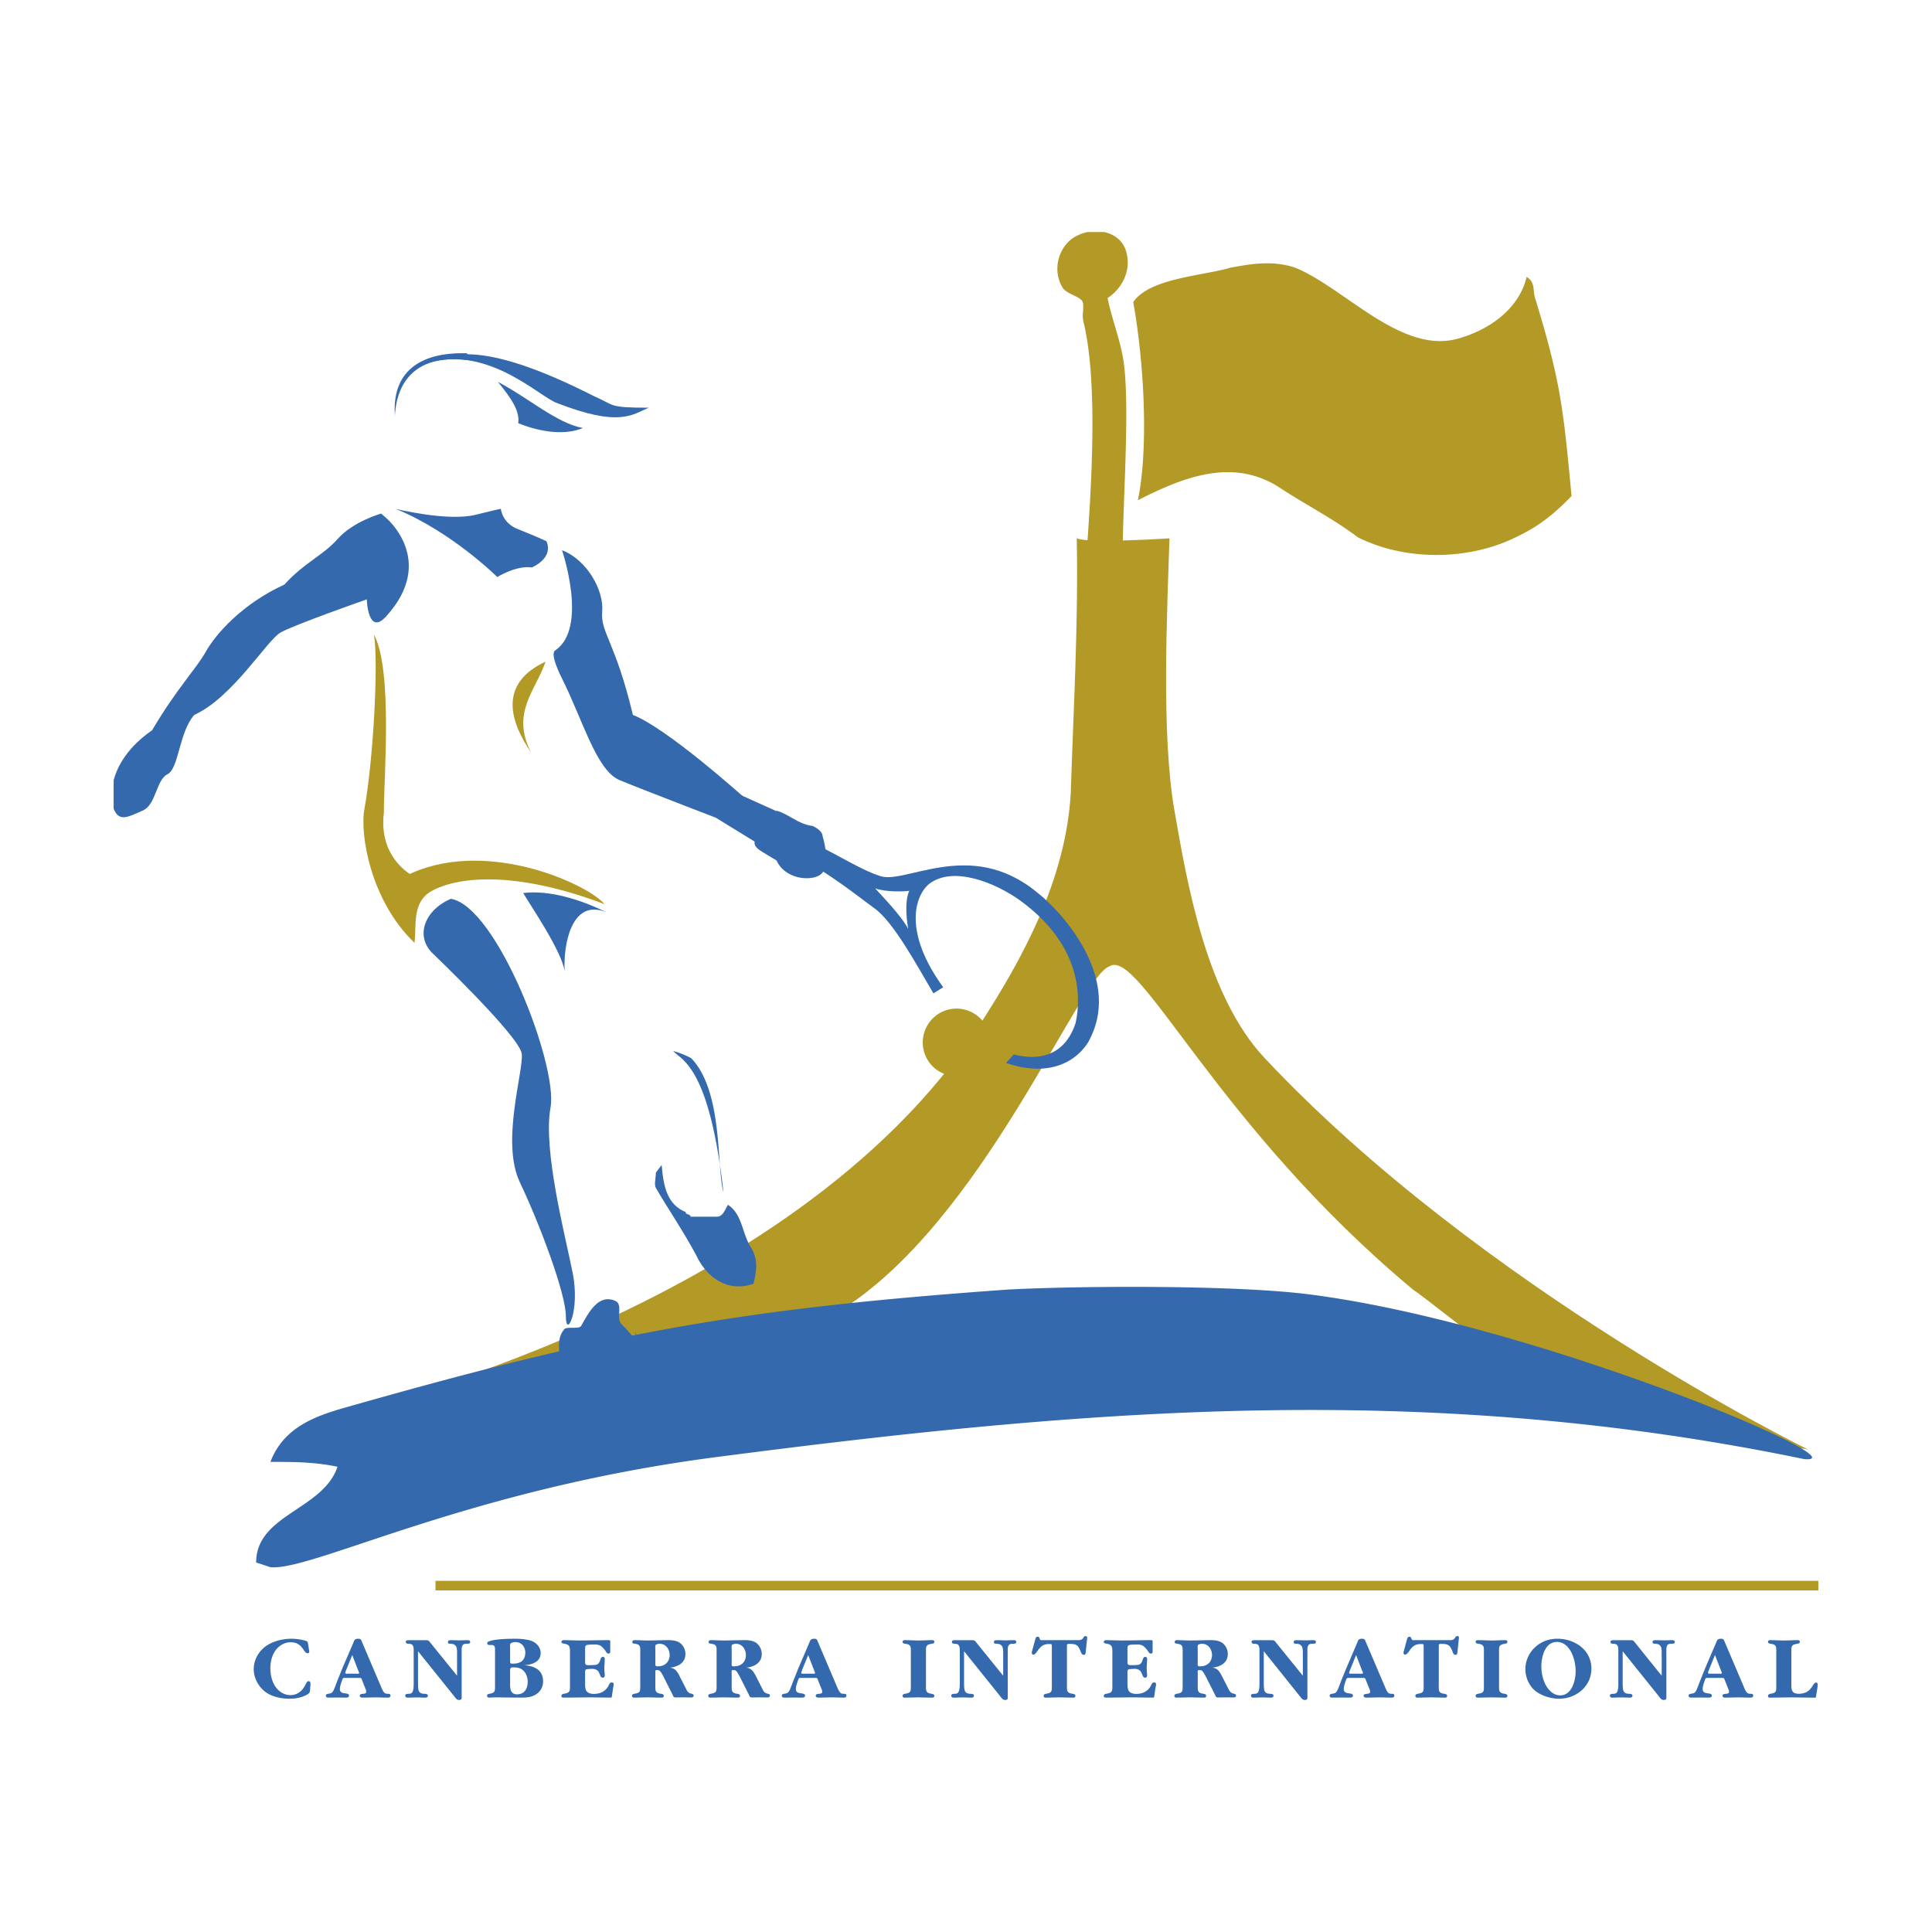 <svg xmlns="http://www.w3.org/2000/svg" width="2500" height="2500" viewBox="0 0 192.756 192.756"><path fill-rule="evenodd" clip-rule="evenodd" fill="#fff" d="M0 0h192.756v192.756H0V0z"/><path d="M113.527 49.909c4.512-2.302 9.354-4.208 13.93-1.395 2.822 1.868 5.219 3.013 8.041 5.105 4.586 2.292 10.635 2.309 15.285.193 2.102-.963 3.711-1.949 6.012-4.321-.824-8.68-1.051-11.318-3.662-19.829-.201-.674.047-1.556-.826-2.029-.77 3.301-3.943 5.419-7.076 6.212-5.598 1.363-11.217-5.219-16.041-7.15-2.195-.736-4.424-.368-6.436.016-2.695.803-8.064 1.034-9.691 3.425 1.121 6.249 1.523 14.699.464 19.773zM107.939 29.983c.32.447-.039 1.329.152 2.106 1.475 5.932.787 16.463.377 22.339.771.025 1.658.05 2.438.082l1.115-.082c.031-4.433.664-13.305.143-17.875-.256-2.34-1.186-4.48-1.66-6.82 1.469-.955 2.303-2.702 1.916-4.383-.242-1.248-1.158-1.963-2.254-2.197h-1.646a4.149 4.149 0 0 0-1.604.688c-1.484 1.17-1.885 3.376-.828 4.971.539.568 1.42.705 1.851 1.171z" fill-rule="evenodd" clip-rule="evenodd" fill="#b39926"/><path d="M126.186 105.576c-5.787-6.156-7.713-17.225-9.02-24.76-1.307-7.534-.729-19.517-.488-27.102 0 0-8.545.545-9.25-.032.168 8.441-.328 17.082-.602 25.514-.498 8.416-4.607 16.191-9.225 23.268C79.029 130.928 33.91 141.1 33.91 141.1c1.804 3.344 31.428-8.527 33.745-7.197 8.439-1.129 8.4-2.236 7.566-1.973 1.57-.615 6.789-.184 8.368-1.023 14.5-8.852 24.03-33.521 27.116-34.5 2.975-1.891 10.686 15.951 30.299 32.279 1.523.936 14.107 11.438 18.076 12.23 2.531-.865-2.967.01 21.281 3.688 0 0-32.48-15.918-54.175-39.028z" fill-rule="evenodd" clip-rule="evenodd" fill="#b39926"/><path d="M26.984 156.361c4.208.385 19.533-7.742 44.429-10.98 37.161-4.842 70.696-7.645 108.586.193 6.357.561-26.9-13.572-49.359-16.432-7.357-.947-22.828-.865-30.09-.482-26.748 1.908-39.79 4.307-65.392 11.568-2.926.834-6.741 1.801-8.175 5.625 2.388 0 4.303 0 6.691.482-1.434 4.297-8.118 4.768-8.118 9.553l1.428.473zM30.945 168.475c-.018.295-.009.416-.289.584-.523.305-1.172.424-1.766.424-.809 0-1.754-.191-2.411-.68-.697-.521-1.163-1.396-1.163-2.268 0-.908.456-1.732 1.179-2.277.714-.514 1.697-.762 2.582-.762.425 0 .952.072 1.376.193.241.07.241.102.289.359l.072.473c.016.088.041.168.041.266 0 .096-.072.152-.177.152-.425 0-.447-1.09-1.69-1.09-.602 0-1.164.336-1.506.824-.361.498-.507 1.17-.507 1.771 0 .604.137 1.25.457 1.764.345.539.897.914 1.556.914.359 0 .688-.129.97-.354.273-.225.441-.529.6-.84.048-.105.114-.193.232-.193.202 0 .193.209.186.352l-.031.388zM35.144 165.123l.602 1.562a.814.814 0 0 1 .086.227c0 .111-.239.07-.304.07h-.8c-.082 0-.282.041-.282-.086 0-.066.064-.211.089-.268l.609-1.505zm-.993 1.338l-.507 1.26c-.096.256-.264.738-.384.953-.137.248-.225.264-.489.312-.121.016-.257.041-.257.193 0 .168.143.191.279.191.282 0 .577-.008.866-.008.282 0 .577.008.859.008.136 0 .305-.023.305-.191 0-.41-.914-.016-.914-.666 0-.264.127-.594.209-.834.111-.295.08-.273.4-.273h1.211c.336 0 .305-.021.425.299l.295.744c.041.09.089.225.089.346 0 .328-.641.07-.641.385 0 .176.168.191.295.191.441 0 .881-.023 1.338-.023.37 0 .729.023 1.115.023.127 0 .312-.008.312-.191 0-.209-.175-.186-.327-.193-.184-.008-.266-.064-.377-.217-.08-.119-.168-.336-.226-.463l-1.89-4.441c-.114-.258-.104-.369-.409-.369-.37 0-.377.168-.506.473l-1.071 2.491zM45.604 164.961c0-.184 0-.488-.073-.646-.104-.225-.289-.289-.498-.314-.152-.021-.343.033-.343-.168 0-.193.2-.193.336-.193.272 0 .536.018.818.018.264 0 .536-.018.809-.018.137 0 .257.033.257.186 0 .225-.313.154-.473.176-.434.057-.377.49-.377.852v4.328c0 .256.048.424-.266.424-.232 0-.343-.193-.473-.361l-3.615-4.502v3.012c0 .225 0 .697.057.891.095.273.288.328.536.344.129.008.386-.008.386.193 0 .16-.152.191-.272.191-.298 0-.57-.023-.866-.023-.288 0-.586.023-.875.023-.121 0-.241-.039-.241-.191 0-.201.225-.186.37-.193.207-.008.312-.07.394-.273.095-.279.079-.768.079-1.072v-2.848c0-.352.032-.768-.425-.793-.146-.006-.361.01-.361-.193 0-.168.184-.168.313-.168h1.618c.361 0 .336.025.561.305l2.622 3.24v-2.227h.002zM50.894 164.41c0-.127-.032-.354.047-.432.114-.113.33-.146.482-.146.586 0 .986.451.986 1.035 0 .777-.465 1.105-1.17 1.113-.345 0-.345.018-.345-.369v-1.201zm-1.506 3.688c0 .594.047.793-.545.889-.111.016-.248.049-.248.193 0 .135.086.191.216.191.184 0 .352-.023.536-.023.859 0 1.716.023 2.598.023.529 0 1.033-.016 1.508-.312.479-.295.729-.752.729-1.312 0-1.164-.907-1.549-1.909-1.605.754-.047 1.668-.297 1.668-1.227 0-.584-.441-1.049-.979-1.225-.416-.137-1.057-.193-1.506-.193-.705 0-1.94.016-2.588.232-.105.041-.257.072-.257.215 0 .219.257.178.409.178.409 0 .369.273.369.635v3.341h-.001zm1.506-1.364c0-.248.016-.377.25-.377.305 0 .593.008.857.16.432.248.649.77.649 1.26 0 .682-.313 1.266-1.059 1.266-.602 0-.697-.457-.697-.986v-1.323zM58.374 165.701c0 .279-.016.432.305.432.19 0 .593 0 .768-.033.257-.047.371-.248.441-.488.032-.119.098-.305.266-.305.143 0 .184.113.184.242-.016.256-.024.535-.047.793 0 .256.032.529.047.785 0 .121-.041.258-.193.258-.441 0-.121-.883-1.091-.883l-.4.023c-.295.016-.279.145-.279.393v1.066c0 .225.007.561.152.754.159.199.463.264.713.264.641 0 1.177-.254 1.475-.824.054-.129.143-.32.311-.32.146 0 .2.062.2.209 0 .086-.055.32-.07.408l-.104.736c-.009.104-.025.16-.146.16-.682 0-1.361-.023-2.036-.023-.881 0-1.754.023-2.636.023-.129 0-.225-.023-.225-.16 0-.152.144-.209.248-.225.625-.096.609-.279.609-.826v-3.252c0-.539.025-.818-.561-.914-.121-.016-.295-.066-.295-.137 0-.145.095-.219.225-.219.553 0 1.082.033 1.627.033.955 0 1.906-.033 2.87-.033.2 0 .152.152.152.314v.746c0 .135.031.279-.185.279-.129 0-.218-.145-.281-.248a2.59 2.59 0 0 0-.416-.473c-.2-.168-.481-.184-.729-.184-.152 0-.659 0-.802.088-.104.055-.095.305-.095.416v1.125h-.002zM65.385 164.609c0-.104-.016-.326 0-.424.032-.137.282-.186.418-.186.641 0 1.009.555 1.009 1.139 0 .336-.152.697-.432.891-.231.176-.52.223-.793.223-.25 0-.202-.184-.202-.408v-1.235zm2.398 2.582c-.216-.426-.432-.762-.955-.809.786-.074 1.556-.467 1.556-1.348a1.37 1.37 0 0 0-.538-1.113c-.321-.232-.752-.283-1.146-.283-.706 0-1.402.033-2.115.033-.418 0-.843-.033-1.259-.033-.146 0-.241.051-.241.193 0 .162.177.146.289.168.562.09.504.346.504.891v3.246c0 .592.032.754-.577.85-.104.016-.248.064-.248.209s.095.176.225.176c.441 0 .873-.023 1.313-.023.481 0 .938.023 1.411.023.12 0 .225-.031.225-.176 0-.16-.177-.193-.297-.209-.577-.086-.545-.312-.545-.85v-1.209c0-.184-.039-.305.129-.305.111 0 .232.006.312.086.152.129.338.498.425.682l.843 1.668c.08.184.105.297.312.297.256 0 .507-.008.763-.008.255 0 .505.008.762.008.12 0 .272-.016.272-.176 0-.129-.082-.162-.193-.193-.4-.08-.45-.273-.625-.615l-.602-1.18zM73.001 164.609c0-.104-.016-.326 0-.424.032-.137.272-.186.416-.186.641 0 1.002.555 1.002 1.139 0 .336-.144.697-.425.891-.231.176-.529.223-.802.223-.248 0-.191-.184-.191-.408v-1.235zm2.397 2.582c-.225-.426-.434-.762-.955-.809.784-.074 1.555-.467 1.555-1.348 0-.441-.193-.842-.537-1.113-.32-.232-.754-.283-1.154-.283-.697 0-1.395.033-2.108.033-.416 0-.84-.033-1.266-.033-.136 0-.234.051-.234.193 0 .162.168.146.289.168.561.09.506.346.506.891v3.246c0 .592.023.754-.577.85-.114.016-.25.064-.25.209s.098.176.225.176c.44 0 .872-.023 1.315-.023.473 0 .929.023 1.409.023.121 0 .218-.031.218-.176 0-.16-.178-.193-.289-.209-.577-.086-.545-.312-.545-.85v-1.209c0-.184-.041-.305.127-.305.114 0 .234.006.314.086.143.129.327.498.424.682l.841 1.668c.08.184.098.297.313.297.257 0 .505-.008.762-.008.256 0 .504.008.761.008.121 0 .273-.016.273-.176 0-.129-.08-.162-.193-.193-.4-.08-.448-.273-.625-.615l-.599-1.18zM80.631 165.123l.609 1.562c.009.023.082.178.082.227 0 .111-.241.07-.305.07h-.802c-.082 0-.272.041-.272-.086 0-.066.063-.211.079-.268l.609-1.505zm-.986 1.338l-.504 1.26c-.104.256-.263.738-.384.953-.146.248-.234.264-.498.312-.121.016-.257.041-.257.193 0 .168.146.191.289.191.282 0 .57-.008.859-.008.288 0 .577.008.865.008.127 0 .305-.023.305-.191 0-.41-.916-.016-.916-.666 0-.264.121-.594.202-.834.111-.295.086-.273.409-.273h1.209c.33 0 .298-.021.418.299l.295.744c.041.09.098.225.098.346 0 .328-.649.07-.649.385 0 .176.168.191.295.191.44 0 .881-.023 1.338-.023.37 0 .738.023 1.116.023.136 0 .312-.008.312-.191 0-.209-.168-.186-.328-.193-.184-.008-.266-.064-.368-.217-.089-.119-.177-.336-.234-.463l-1.89-4.441c-.113-.258-.104-.369-.402-.369-.368 0-.384.168-.514.473l-1.066 2.491zM92.382 168.137c0 .537-.031.764.545.85.111.016.289.049.289.209 0 .145-.098.176-.216.176-.481 0-.938-.023-1.411-.023-.44 0-.881.023-1.315.023-.127 0-.225-.031-.225-.176s.136-.193.25-.209c.6-.096.577-.258.577-.85v-3.246c0-.553.055-.795-.529-.891-.114-.021-.297-.021-.297-.184 0-.145.097-.178.225-.178.473 0 .93.033 1.402.033.443 0 .884-.033 1.316-.033.127 0 .225.033.225.178s-.146.162-.257.184c-.618.096-.577.283-.577.891v3.246h-.002zM100.086 164.961c0-.184 0-.488-.074-.646-.102-.225-.287-.289-.494-.314-.152-.021-.355.033-.355-.168 0-.193.209-.193.346-.193.273 0 .537.018.809.018.273 0 .545-.018.811-.018.145 0 .264.033.264.186 0 .225-.311.154-.473.176-.432.057-.377.49-.377.852v4.328c0 .256.049.424-.264.424-.232 0-.352-.193-.48-.361l-3.615-4.502v3.012c0 .225 0 .697.063.891.098.273.289.328.539.344.127.008.384-.008.384.193 0 .16-.152.191-.28.191-.289 0-.57-.023-.859-.023-.295 0-.593.023-.873.023-.129 0-.25-.039-.25-.191 0-.201.232-.186.377-.193.2-.008.313-.07.384-.273.104-.279.089-.768.089-1.072v-2.848c0-.352.032-.768-.425-.793-.143-.006-.361.01-.361-.193 0-.168.187-.168.314-.168h1.611c.369 0 .345.025.57.305l2.621 3.24v-2.227h-.002zM106.449 168.137c0 .537-.031.764.545.85.121.016.299.049.299.209 0 .145-.105.176-.227.176-.471 0-.928-.023-1.41-.023-.434 0-.875.023-1.316.023-.127 0-.215-.031-.215-.176s.129-.193.24-.209c.609-.096.578-.258.578-.85v-3.848c-.01-.256 0-.264-.258-.264-.617 0-.865.248-1.211.736-.07.105-.223.32-.375.32-.113 0-.16-.086-.16-.199 0-.064.023-.137.047-.209l.289-1.066c.041-.137.072-.311.25-.311.102 0 .152.047.184.137.08.256.143.205.4.205h3.285c.289 0 .514.033.682-.23.047-.08.113-.178.225-.178.201 0 .168.178.152.33l-.121 1.17c-.016.152-.006.377-.199.377-.152 0-.24-.146-.289-.273-.264-.656-.383-.824-1.145-.824-.24 0-.25.031-.25.273v3.854zM112.486 165.701c0 .279-.016.432.305.432.191 0 .592 0 .768-.033.256-.047.371-.248.441-.488.031-.119.098-.305.266-.305.143 0 .184.113.184.242-.016.256-.025.535-.047.793 0 .256.031.529.047.785 0 .121-.041.258-.193.258-.441 0-.121-.883-1.09-.883l-.4.023c-.295.016-.279.145-.279.393v1.066c0 .225.006.561.158.754.152.199.457.264.707.264.641 0 1.178-.254 1.475-.824.055-.129.143-.32.305-.32.152 0 .207.062.207.209 0 .086-.055.32-.07.408l-.105.736c-.008.104-.031.16-.145.16-.68 0-1.361-.023-2.035-.023-.883 0-1.756.023-2.637.023-.129 0-.225-.023-.225-.16 0-.152.143-.209.248-.225.625-.096.609-.279.609-.826v-3.252c0-.539.023-.818-.562-.914-.117-.016-.295-.066-.295-.137 0-.145.096-.219.225-.219.553 0 1.082.033 1.627.033.955 0 1.906-.033 2.869-.033.201 0 .152.152.152.314v.746c0 .135.033.279-.184.279-.129 0-.219-.145-.281-.248a2.59 2.59 0 0 0-.416-.473c-.193-.168-.482-.184-.73-.184-.15 0-.664 0-.795.088-.111.055-.102.305-.102.416v1.125h-.002zM119.498 164.609c0-.104-.016-.326 0-.424.033-.137.281-.186.418-.186.641 0 1.008.555 1.008 1.139 0 .336-.15.697-.432.891-.23.176-.52.223-.801.223-.248 0-.193-.184-.193-.408v-1.235zm2.397 2.582c-.225-.426-.432-.762-.953-.809.785-.074 1.555-.467 1.555-1.348 0-.441-.184-.842-.537-1.113-.32-.232-.752-.283-1.145-.283-.705 0-1.402.033-2.117.033-.418 0-.842-.033-1.268-.033-.135 0-.23.051-.23.193 0 .162.176.146.287.168.562.09.506.346.506.891v3.246c0 .592.031.754-.578.85-.104.016-.248.064-.248.209s.096.176.227.176c.439 0 .871-.023 1.312-.023.473 0 .938.023 1.41.023.121 0 .217-.031.217-.176 0-.16-.168-.193-.289-.209-.576-.086-.545-.312-.545-.85v-1.209c0-.184-.039-.305.137-.305.104 0 .225.006.305.086.145.129.328.498.424.682l.844 1.668c.078.184.104.297.311.297.258 0 .508-.008.764-.008.254 0 .504.008.762.008.119 0 .271-.016.271-.176 0-.129-.082-.162-.186-.193-.406-.08-.457-.273-.633-.615l-.603-1.18zM129.984 164.961c0-.184 0-.488-.074-.646-.104-.225-.287-.289-.496-.314-.152-.021-.344.033-.344-.168 0-.193.199-.193.336-.193.273 0 .537.018.818.018.264 0 .535-.018.809-.018.137 0 .258.033.258.186 0 .225-.314.154-.473.176-.436.057-.379.49-.379.852v4.328c0 .256.049.424-.266.424-.23 0-.342-.193-.479-.361l-3.607-4.502v3.012c0 .225 0 .697.057.891.096.273.287.328.535.344.131.008.377-.008.377.193 0 .16-.137.191-.271.191-.289 0-.562-.023-.857-.023-.297 0-.586.023-.875.023-.119 0-.24-.039-.24-.191 0-.201.225-.186.377-.193.193-.008.314-.07.385-.273.098-.279.082-.768.082-1.072v-2.848c0-.352.031-.768-.426-.793-.145-.006-.361.01-.361-.193 0-.168.184-.168.32-.168h1.611c.361 0 .336.025.561.305l2.623 3.24v-2.227h-.001zM135.299 165.123l.6 1.562a.814.814 0 0 1 .088.227c0 .111-.24.07-.305.07h-.801c-.08 0-.279.041-.279-.086 0-.066.07-.211.088-.268l.609-1.505zm-.987 1.338l-.514 1.26c-.096.256-.264.738-.385.953-.135.248-.225.264-.498.312-.111.016-.256.041-.256.193 0 .168.152.191.289.191.287 0 .576-.008.865-.008.279 0 .576.008.865.008.127 0 .305-.023.305-.191 0-.41-.914-.016-.914-.666 0-.264.121-.594.201-.834.111-.295.08-.273.408-.273h1.203c.336 0 .303-.021.424.299l.299.744c.037.09.094.225.094.346 0 .328-.648.07-.648.385 0 .176.168.191.297.191.441 0 .883-.023 1.338-.023.361 0 .73.023 1.113.023.131 0 .314-.008.314-.191 0-.209-.178-.186-.33-.193-.184-.008-.264-.064-.377-.217-.08-.119-.168-.336-.223-.463l-1.893-4.441c-.111-.258-.105-.369-.408-.369-.369 0-.377.168-.506.473l-1.063 2.491zM143.547 168.137c0 .537-.041.764.535.85.121.016.297.049.297.209 0 .145-.104.176-.217.176-.48 0-.938-.023-1.412-.023-.439 0-.881.023-1.322.023-.127 0-.215-.031-.215-.176s.137-.193.25-.209c.6-.096.576-.258.576-.85v-3.848c-.008-.256 0-.264-.256-.264-.627 0-.875.248-1.211.736-.08.105-.232.32-.377.32-.121 0-.168-.086-.168-.199 0-.064.031-.137.047-.209l.289-1.066c.041-.137.08-.311.25-.311.102 0 .158.047.184.137.08.256.152.205.4.205h3.293c.281 0 .514.033.674-.23.049-.08.113-.178.225-.178.209 0 .178.178.152.33l-.121 1.17c-.016.152-.006.377-.199.377-.152 0-.242-.146-.279-.273-.266-.656-.387-.824-1.148-.824-.24 0-.246.031-.246.273v3.854h-.001zM149.559 168.137c0 .537-.035.764.543.85.119.016.287.049.287.209 0 .145-.094.176-.215.176-.473 0-.93-.023-1.412-.023-.432 0-.871.023-1.312.023-.129 0-.225-.031-.225-.176s.143-.193.248-.209c.609-.096.576-.258.576-.85v-3.246c0-.553.057-.795-.527-.891-.113-.021-.297-.021-.297-.184 0-.145.096-.178.225-.178.473 0 .939.033 1.412.033.439 0 .871-.033 1.305-.033.129 0 .223.033.223.178s-.143.162-.246.184c-.625.096-.584.283-.584.891v3.246h-.001zM155.656 169.146c-.682 0-1.17-.529-1.465-1.08a4.08 4.08 0 0 1-.41-1.82c0-.939.369-2.43 1.539-2.43 1.363 0 1.883 1.811 1.883 2.902 0 .93-.361 2.428-1.547 2.428zm-.111.336c1.715 0 3.23-1.232 3.23-3.006 0-1.857-1.652-2.98-3.398-2.98-.865 0-1.643.289-2.27.898a2.969 2.969 0 0 0-.92 2.123c0 .834.367 1.701 1.039 2.221.61.473 1.557.744 2.319.744zM165.787 164.961c0-.184 0-.488-.07-.646-.104-.225-.289-.289-.498-.314-.152-.021-.344.033-.344-.168 0-.193.199-.193.336-.193.271 0 .545.018.818.018.266 0 .537-.018.809-.018.135 0 .256.033.256.186 0 .225-.311.154-.473.176-.424.057-.367.49-.367.852v4.328c0 .256.041.424-.273.424-.225 0-.352-.193-.473-.361l-3.615-4.502v3.012c0 .225 0 .697.064.891.088.273.281.328.529.344.127.008.383-.008.383.193 0 .16-.143.191-.277.191-.289 0-.562-.023-.859-.023-.289 0-.584.023-.865.023-.137 0-.248-.039-.248-.191 0-.201.23-.186.377-.193.199-.008.305-.07.383-.273.096-.279.08-.768.08-1.072v-2.848c0-.352.031-.768-.424-.793-.145-.006-.359.01-.359-.193 0-.168.191-.168.32-.168h1.611c.367 0 .336.025.568.305l2.611 3.24v-2.227zM171.102 165.123l.609 1.562c.01.023.082.178.082.227 0 .111-.24.07-.305.07h-.803c-.078 0-.271.041-.271-.086 0-.066.057-.211.078-.268l.61-1.505zm-.987 1.338l-.504 1.26c-.104.256-.271.738-.383.953-.146.248-.234.264-.498.312-.121.016-.258.041-.258.193 0 .168.146.191.283.191.287 0 .576-.008.865-.008.279 0 .576.008.865.008.127 0 .305-.023.305-.191 0-.41-.916-.016-.916-.666 0-.264.121-.594.203-.834.111-.295.086-.273.408-.273h1.201c.338 0 .305-.021.426.299l.295.744c.041.09.098.225.098.346 0 .328-.648.07-.648.385 0 .176.168.191.295.191.439 0 .881-.023 1.34-.023.367 0 .736.023 1.121.023.129 0 .305-.008.305-.191 0-.209-.176-.186-.328-.193-.184-.008-.266-.064-.377-.217a2.668 2.668 0 0 1-.225-.463l-1.891-4.441c-.113-.258-.105-.369-.41-.369-.361 0-.377.168-.504.473l-1.068 2.491zM177.219 164.891c0-.553.057-.795-.529-.891-.111-.021-.295-.021-.295-.184 0-.145.094-.178.215-.178.48 0 .939.033 1.418.033.434 0 .875-.033 1.307-.033.129 0 .234.033.234.178s-.152.162-.266.184c-.617.096-.578.283-.578.891v3.254c0 .488.072.842.738.842 1.33 0 1.346-1.113 1.717-1.113.143 0 .168.078.168.209 0 .352-.113.736-.146 1.098-.016.256-.119.191-.336.191-.697 0-1.395-.023-2.092-.023-.715 0-1.443.023-2.164.023-.121 0-.215-.016-.215-.16 0-.143.135-.209.246-.225.609-.096.578-.248.578-.842v-3.254z" fill-rule="evenodd" clip-rule="evenodd" fill="#3569ad"/><path fill="none" stroke="#b39926" stroke-width=".954" stroke-miterlimit="2.613" d="M181.418 158.197H43.448"/><path d="M47.463 51.358c2.39-.593 2.508-.593 2.508-.593s.121 1.427 1.709 2.029c1.906.761 2.828 1.193 2.828 1.193s.875 1.516-1.433 2.629c-1.547-.238-3.463.955-3.463.955s-4.562-4.544-10.147-6.805c0 0 5.21 1.29 7.998.592zM38.495 51.647s5.146 4.249.016 9.868c-1.813 1.972-1.916-1.716-1.916-1.716s-7.279 2.549-8.608 3.311c-1.348.761-4.785 6.492-8.603 8.216-1.529 1.722-1.529 5.353-2.677 5.923-1.145.577-1.113 3.044-2.483 3.631-1.356.577-2.342 1.218-2.886-.2v-2.829c.398-1.506 1.457-3.34 3.838-4.994 2.485-4.208 4.394-6.117 5.355-7.832.954-1.722 3.631-4.785 7.832-6.694 2.099-2.292 3.821-2.86 5.353-4.585 1.522-1.722 4.312-2.508 4.312-2.508l.467.409zM56.072 54.894s2.654 7.775-.688 10.004c-.418.28.104 1.634.688 2.797 2.1 4.208 3.44 9.17 5.73 10.131 2.292.954 11.272 4.392 11.272 4.392l1.145-2.676s-7.639-6.877-11.077-8.216c-1.724-7.262-3.247-8.216-3.063-10.316.194-2.108-1.521-5.162-4.007-6.116zM77.473 85.849c.761 1.715 3.054 2.102 4.201 1.525 1.145-.571.761-2.67.384-4.008 0-.386-.577-.771-.954-.954-1.529-.193-2.293-1.147-3.631-1.531 0 1.338-1.531 1.715-2.108 2.869-.375.762.577 1.146 1.147 1.522l.961.577z" fill-rule="evenodd" clip-rule="evenodd" fill="#3569ad"/><path d="M93.137 106.473a3.386 3.386 0 0 0 4.77-.174 3.372 3.372 0 0 0-.178-4.764 3.364 3.364 0 0 0-4.762.17 3.378 3.378 0 0 0 .17 4.768z" fill-rule="evenodd" clip-rule="evenodd" fill="#b39926"/><path d="M80.495 85.995c2.524 1.345 5.483 3.72 6.694 4.585 1.924 1.338 4.24 5.651 5.939 8.528l.977-.609c-4.015-5.523-2.835-9.123-1.409-10.308 2.42-1.859 6.654-.087 9.064 1.636 6.068 4.408 6.133 9.506 5.564 12.208-1.195 3.672-4.16 3.695-6.18 3.166-.234.271-.529.586-.787.85 5.828 1.973 8.127-1.707 8.441-2.516 3.094-6.285-3.168-12.842-5.34-14.51-6.764-5.571-13.378-.552-15.814-1.684-1.452-.457-3.688-1.802-5.498-2.717.063-.055.111-.103.152-.134l-1.803 1.505zm6.821 2.629c.922.377 2.879.345 3.408.248-.529 1.107-.218 3.294-.104 3.815-.755-1.435-2.927-3.6-3.304-4.063zM43.264 95.213s8.6 8.217 8.793 9.932c.191 1.723-2.102 8.793-.193 12.807 1.916 4.016 4.592 11.078 4.592 13.369 0 2.303 1.443-.504.681-4.328-.768-3.814-2.98-12.295-2.21-16.494.761-4.199-5.355-20.064-9.94-20.825-2.677 1.145-3.632 3.814-1.723 5.539zM65.435 116.998c0 .57-.193 1.146 0 1.521 1.338 2.293 2.677 4.211 4.015 6.693.954 2.1 3.054 3.816 5.73 2.863.425-1.715.377-2.678-.384-3.824-.761-1.338-.761-3.053-2.1-4.008-.193-.193-.386 1.146-1.147 1.146h-2.676c.193-.191-.625-.256-.434-.449-1.906-.76-2.243-2.605-2.427-4.711l-.577.769z" fill-rule="evenodd" clip-rule="evenodd" fill="#3569ad"/><path d="M64.095 134.385c-.761-.762-1.338-1.533-2.1-2.293-.577-.578.193-1.908-.577-2.293-1.716-.77-2.677 1.146-3.438 2.486-.193.375-1.524 0-1.715.375-.963 1.146-.193 2.869-.386 4.393 1.909.77 3.824 1.154 5.923 1.723 1.34.193 2.863.578 4.21.193.761-.193.375-1.338.184-2.1-.184-1.146-1.715-1.531-2.486-2.484-.193-.385-.193-.955-.377-1.533l.762 1.533z" fill-rule="evenodd" clip-rule="evenodd" fill="#3569ad"/><path d="M37.309 63.303c.479 2.869-.089 12.688-.954 17.434-.473 2.629.688 9.216 5 13.329.256-2.1-.457-4.729 2.885-5.683-3.11-.241-6.516-2.725-5.939-7.31-.031-3.199.923-14.187-.992-17.77z" fill-rule="evenodd" clip-rule="evenodd" fill="#b39926"/><path d="M72.184 118.955c-.713-2.389 0-10.037-3.222-13.379a8.444 8.444 0 0 0-1.795-.715c.84.955 3.581 1.438 5.017 14.094z" fill-rule="evenodd" clip-rule="evenodd" fill="#3569ad"/><path d="M60.321 90.209c-1.747-2.068-12.256-6.844-20.062-2.702 0 1.268 1.595 2.381 1.595 2.381.954-1.505 6.684-4.134 18.467.321z" fill-rule="evenodd" clip-rule="evenodd" fill="#b39926"/><path d="M52.2 89.096c.634 1.113 3.824 5.73 4.138 7.806-.155-2.548.641-7.325 4.142-5.891-2.547-1.274-5.73-2.235-8.28-1.915zM71.47 81.619l4.135 2.54 3.031-2.701-4.937-2.229-2.229 2.39z" fill-rule="evenodd" clip-rule="evenodd" fill="#3569ad"/><path d="M54.429 66.011c-.954 2.861-3.503 5.09-1.436 9.073-2.067-3.022-3.342-6.843 1.436-9.073z" fill-rule="evenodd" clip-rule="evenodd" fill="#b39926"/><path d="M42.028 36.433c2.565-1.018 5.499-2.867 17.259 3.104 2.09.897 1.313 1.139 5.435 1.139-1.676.713-2.926 1.963-9.195-.482-1.795-.657-7.23-6.149-13.499-3.761z" fill-rule="evenodd" clip-rule="evenodd" fill="#3569ad"/><path d="M49.676 38.101c3.102 1.62 5.851 4.121 8.479 4.601-1.674.714-4.062.482-6.453-.479.178-1.196-.656-2.445-2.026-4.122zM39.399 41.509c.066-1.373.539-6.51 7.528-5.556 0-.241-.361-.713-.361-.713-1.193 0-7.64-.297-7.167 6.269z" fill-rule="evenodd" clip-rule="evenodd" fill="#3569ad"/></svg>
